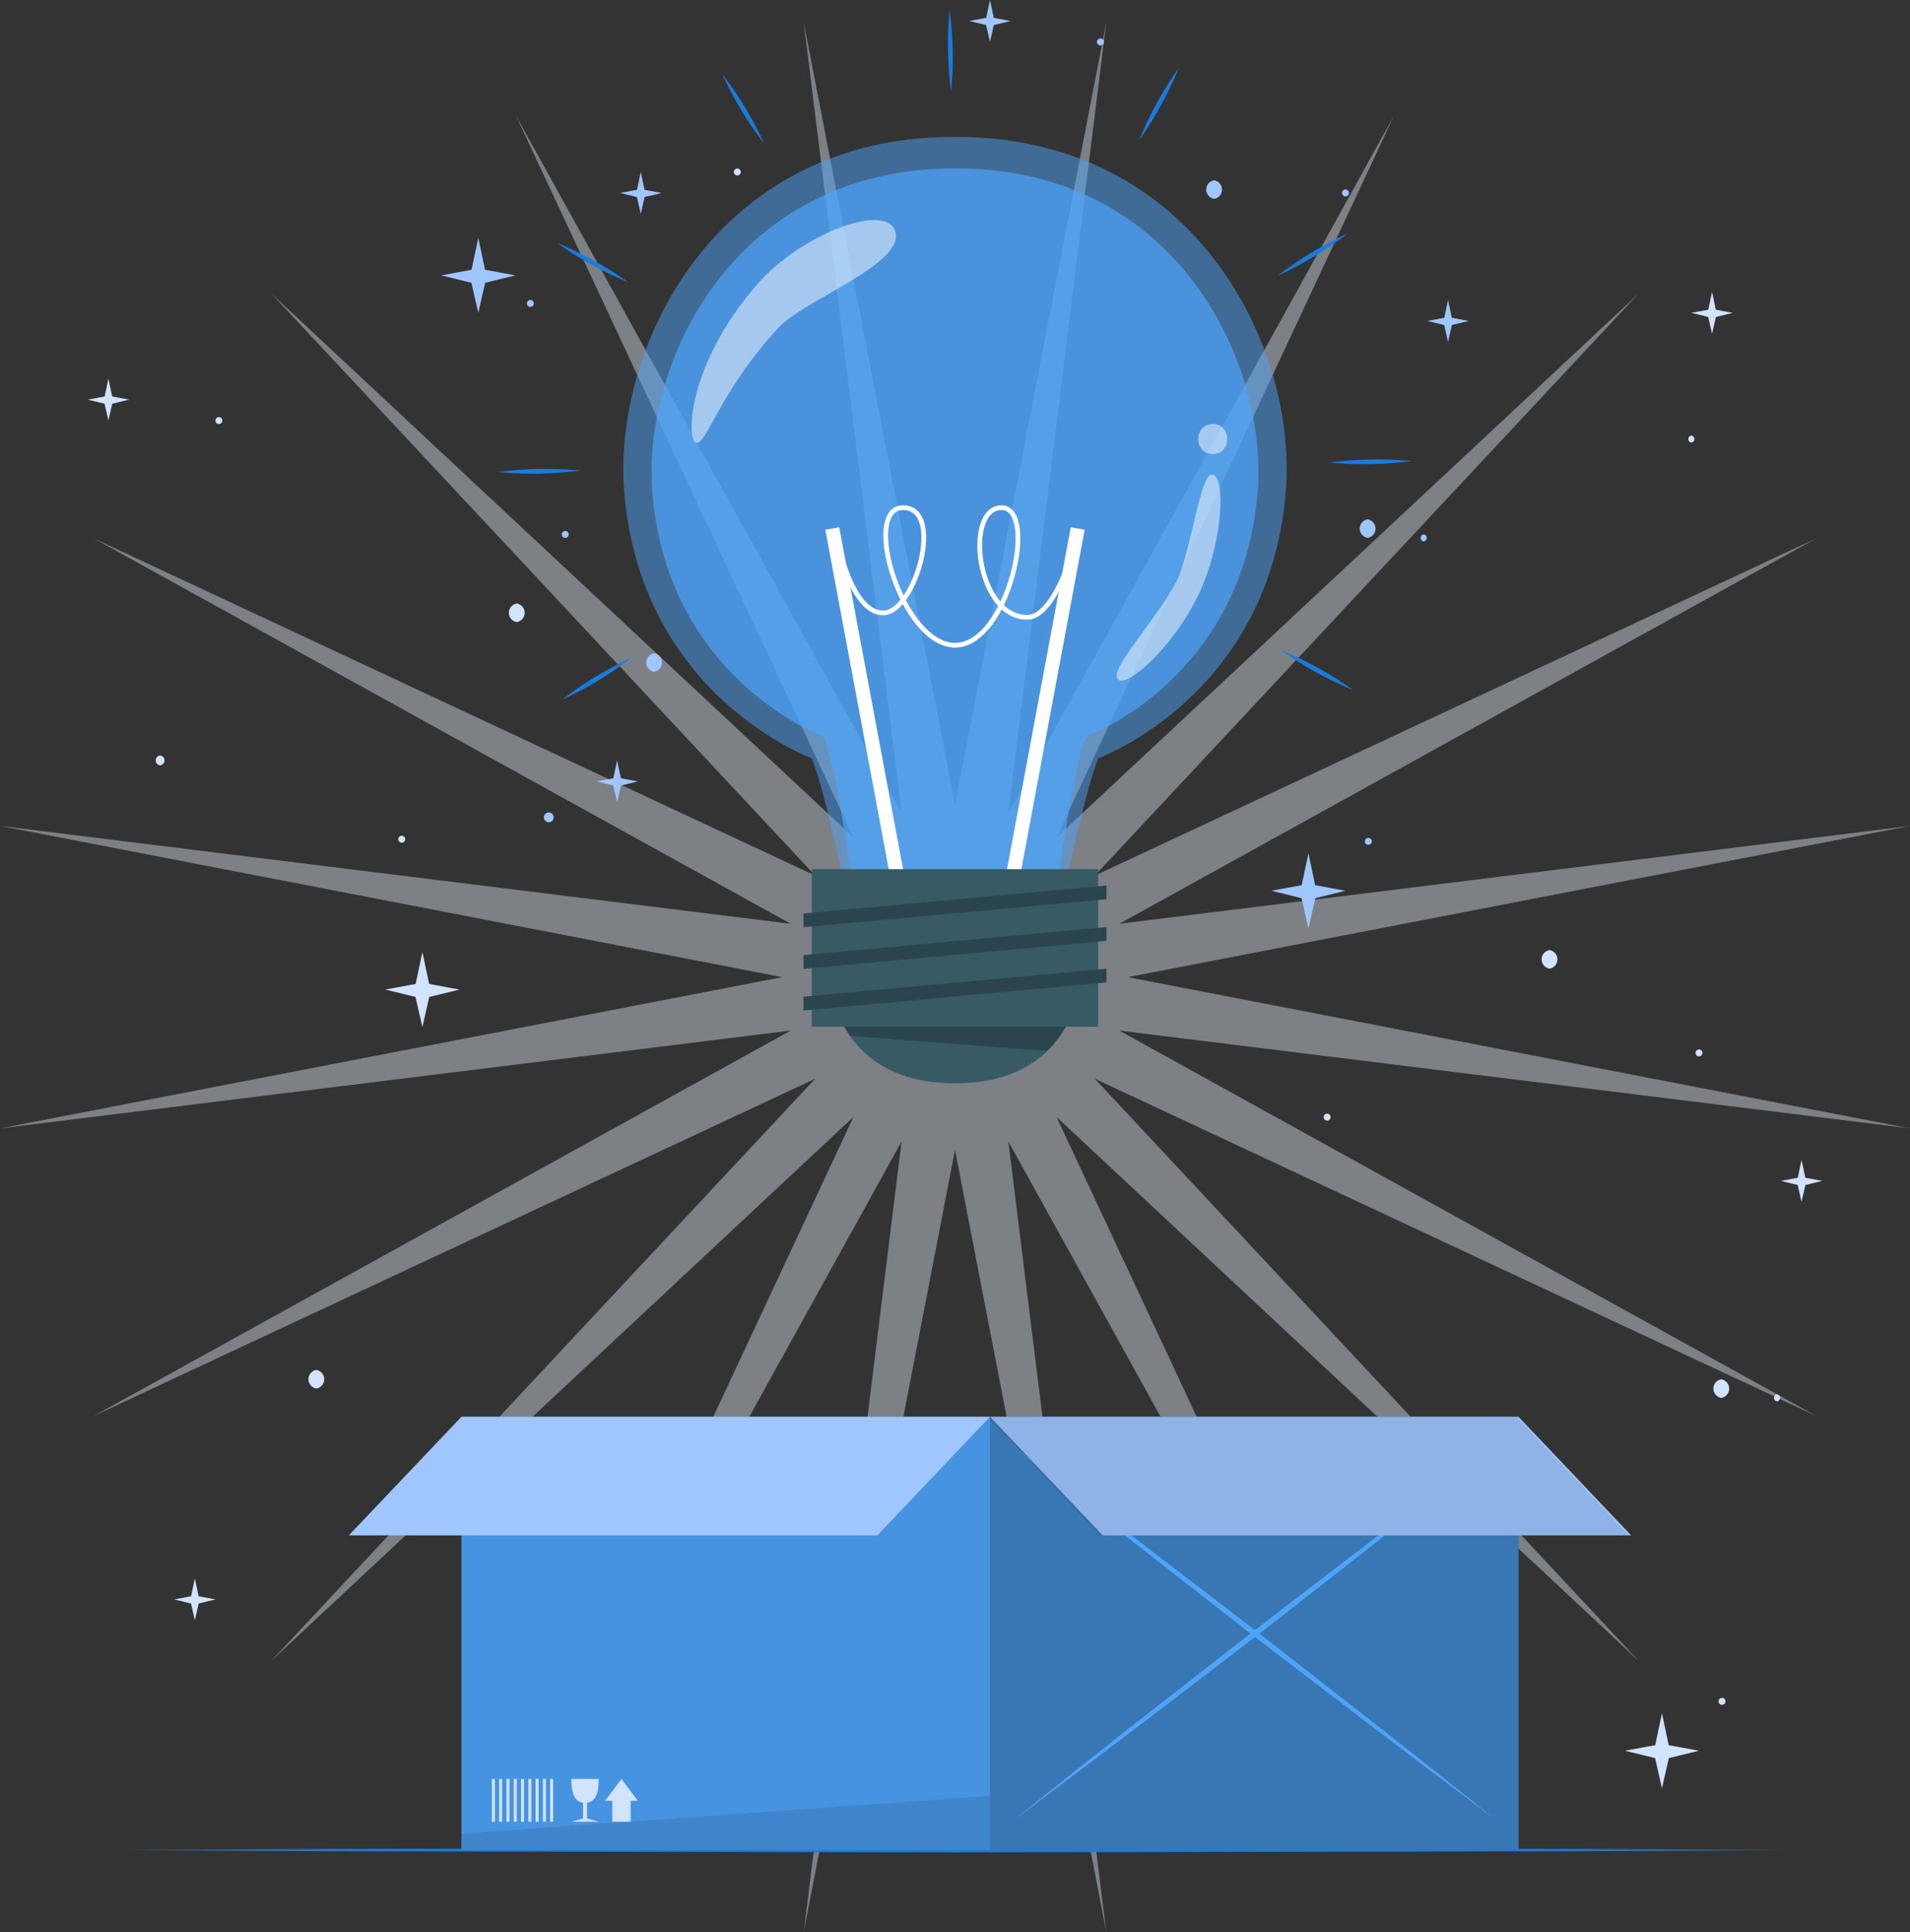 <?xml version="1.0" encoding="UTF-8"?> <svg xmlns="http://www.w3.org/2000/svg" viewBox="0 0 308.48 312.07"><rect x="0" y="0" width="308.48" height="312.07" fill="#333333" stroke="none"/><title>Asset 2</title><g id="Layer_2" data-name="Layer 2"><g id="Objects"><polygon points="154.24 129.93 178.67 3.6 162.86 131.29 225.13 18.69 170.64 135.25 264.66 47.41 176.82 141.43 293.38 86.94 180.78 149.21 308.48 133.4 182.15 157.83 308.48 182.26 180.78 166.46 293.38 228.73 176.82 174.24 264.66 268.26 170.64 180.41 225.13 296.97 162.86 184.38 178.67 312.07 154.24 185.74 129.81 312.07 145.61 184.38 83.34 296.97 137.84 180.41 43.82 268.26 131.66 174.24 15.1 228.73 127.7 166.46 0 182.26 126.33 157.83 0 133.4 127.7 149.21 15.1 86.94 131.66 141.43 43.82 47.41 137.84 135.25 83.34 18.69 145.61 131.29 129.81 3.6 154.24 129.93" fill="#ebf3ff" opacity="0.4"></polygon><polygon points="62.24 159.83 67.13 158.93 68.22 153.78 69.31 158.93 74.2 159.84 69.33 161.03 68.22 165.89 67.1 161.03 62.24 159.83" fill="#d1e3ff"></polygon><polygon points="262.44 282.78 267.33 281.88 268.42 276.72 269.51 281.88 274.4 282.78 269.53 283.97 268.42 288.84 267.31 283.97 262.44 282.78" fill="#d1e3ff"></polygon><polygon points="273.17 50.53 275.9 50.03 276.51 47.15 277.12 50.03 279.85 50.54 277.13 51.2 276.51 53.92 275.89 51.2 273.17 50.53" fill="#d1e3ff"></polygon><polygon points="28.13 258.34 30.86 257.83 31.47 254.95 32.08 257.83 34.81 258.34 32.09 259 31.47 261.73 30.85 259 28.13 258.34" fill="#d1e3ff"></polygon><polygon points="100.83 245.15 103.56 244.65 104.17 241.76 104.78 244.65 107.52 245.15 104.8 245.82 104.17 248.54 103.55 245.82 100.83 245.15" fill="#d1e3ff"></polygon><polygon points="287.62 190.74 290.36 190.23 290.96 187.35 291.58 190.23 294.31 190.74 291.59 191.4 290.96 194.13 290.34 191.4 287.62 190.74" fill="#d1e3ff"></polygon><polygon points="14.17 64.55 16.9 64.04 17.51 61.16 18.12 64.04 20.86 64.55 18.13 65.21 17.51 67.93 16.89 65.21 14.17 64.55" fill="#d1e3ff"></polygon><path d="M118.32,262.52a.8.8,0,0,0,0-1.59A.8.8,0,0,0,118.32,262.52Z" fill="#d1e3ff"></path><path d="M25.86,123.62a.8.8,0,0,0,0-1.59A.8.8,0,0,0,25.86,123.62Z" fill="#d1e3ff"></path><path d="M278.12,275.36a.56.56,0,0,0,0-1.12A.56.56,0,0,0,278.12,275.36Z" fill="#d1e3ff"></path><path d="M273.17,71.48a.57.57,0,0,0,0-1.13A.57.57,0,0,0,273.17,71.48Z" fill="#d1e3ff"></path><path d="M274.4,170.63a.56.56,0,0,0,0-1.12A.56.56,0,0,0,274.4,170.63Z" fill="#d1e3ff"></path><path d="M119.08,28.34a.56.56,0,0,0,0-1.12A.56.56,0,0,0,119.08,28.34Z" fill="#d1e3ff"></path><path d="M214.34,181a.56.56,0,0,0,0-1.12A.56.56,0,0,0,214.34,181Z" fill="#d1e3ff"></path><path d="M64.88,136.11a.56.56,0,0,0,0-1.12A.56.56,0,0,0,64.88,136.11Z" fill="#d1e3ff"></path><path d="M287,226.35a.57.57,0,0,0,0-1.13A.57.57,0,0,0,287,226.35Z" fill="#d1e3ff"></path><path d="M35.35,68.49a.56.56,0,0,0,0-1.12A.56.56,0,0,0,35.35,68.49Z" fill="#d1e3ff"></path><path d="M278,225.79a1.52,1.52,0,0,0,0-3A1.52,1.52,0,0,0,278,225.79Z" fill="#d1e3ff"></path><path d="M250.26,156.46a1.52,1.52,0,0,0,0-3A1.52,1.52,0,0,0,250.26,156.46Z" fill="#d1e3ff"></path><path d="M83.46,100.48a1.52,1.52,0,0,0,0-3A1.52,1.52,0,0,0,83.46,100.48Z" fill="#d1e3ff"></path><path d="M51.09,224.27a1.52,1.52,0,0,0,0-3A1.52,1.52,0,0,0,51.09,224.27Z" fill="#d1e3ff"></path><polygon points="71.27 44.48 76.16 43.57 77.25 38.42 78.34 43.57 83.23 44.48 78.36 45.67 77.25 50.53 76.13 45.67 71.27 44.48" fill="#9fc6ff"></polygon><polygon points="205.34 143.88 210.23 142.98 211.32 137.82 212.41 142.98 217.3 143.88 212.44 145.07 211.32 149.94 210.21 145.07 205.34 143.88" fill="#9fc6ff"></polygon><polygon points="96.33 126.21 99.06 125.71 99.67 122.83 100.28 125.71 103.02 126.21 100.29 126.88 99.67 129.6 99.05 126.88 96.33 126.21" fill="#9fc6ff"></polygon><polygon points="100.15 31.16 102.88 30.66 103.49 27.78 104.1 30.66 106.84 31.17 104.11 31.83 103.49 34.55 102.87 31.83 100.15 31.16" fill="#9fc6ff"></polygon><polygon points="230.53 51.84 233.26 51.33 233.87 48.45 234.48 51.33 237.21 51.84 234.49 52.5 233.87 55.23 233.25 52.5 230.53 51.84" fill="#9fc6ff"></polygon><polygon points="156.54 3.39 159.28 2.88 159.89 0 160.5 2.88 163.23 3.39 160.51 4.05 159.89 6.77 159.26 4.05 156.54 3.39" fill="#9fc6ff"></polygon><path d="M88.63,132.81a.79.79,0,0,0,0-1.58A.79.79,0,0,0,88.63,132.81Z" fill="#9fc6ff"></path><path d="M221,136.46a.56.56,0,0,0,0-1.12A.56.56,0,0,0,221,136.46Z" fill="#9fc6ff"></path><path d="M91.29,86.88a.56.56,0,0,0,0-1.12A.56.56,0,0,0,91.29,86.88Z" fill="#9fc6ff"></path><path d="M217.3,31.73a.56.56,0,0,0,0-1.12A.56.56,0,0,0,217.3,31.73Z" fill="#9fc6ff"></path><path d="M85.66,49.57a.56.56,0,0,0,0-1.12A.56.56,0,0,0,85.66,49.57Z" fill="#9fc6ff"></path><path d="M229.94,87.45a.57.57,0,0,0,0-1.13A.57.57,0,0,0,229.94,87.45Z" fill="#9fc6ff"></path><path d="M177.73,7.33a.56.56,0,0,0,0-1.12A.56.56,0,0,0,177.73,7.33Z" fill="#9fc6ff"></path><path d="M220.88,86.88a1.52,1.52,0,0,0,0-3A1.52,1.52,0,0,0,220.88,86.88Z" fill="#9fc6ff"></path><path d="M196.09,32.12a1.52,1.52,0,0,0,0-3A1.52,1.52,0,0,0,196.09,32.12Z" fill="#9fc6ff"></path><path d="M105.64,108.51a1.52,1.52,0,0,0,0-3A1.52,1.52,0,0,0,105.64,108.51Z" fill="#9fc6ff"></path><path d="M153.61,14.8a58.46,58.46,0,0,1-.24-13.22,57.87,57.87,0,0,1,.24,13.22Z" fill="#197bdd"></path><path d="M123.43,23.22a58.19,58.19,0,0,1-6.82-11.33,59,59,0,0,1,6.82,11.33Z" fill="#197bdd"></path><path d="M101.5,45.61a58.55,58.55,0,0,1-11.57-6.4,58.61,58.61,0,0,1,11.57,6.4Z" fill="#197bdd"></path><path d="M93.7,76a57.89,57.89,0,0,1-13.22.24A58.44,58.44,0,0,1,93.7,76Z" fill="#197bdd"></path><path d="M102.12,106.15A57.9,57.9,0,0,1,90.79,113a58.49,58.49,0,0,1,11.33-6.82Z" fill="#197bdd"></path><path d="M207,105.07a57.55,57.55,0,0,1,11.57,6.4,58,58,0,0,1-11.57-6.4Z" fill="#197bdd"></path><path d="M214.78,74.71A58.45,58.45,0,0,1,228,74.47a58.46,58.46,0,0,1-13.22.24Z" fill="#197bdd"></path><path d="M206.36,44.53a58.12,58.12,0,0,1,11.32-6.82,58.61,58.61,0,0,1-11.32,6.82Z" fill="#197bdd"></path><path d="M184,22.6A58.4,58.4,0,0,1,190.37,11,58.4,58.4,0,0,1,184,22.6Z" fill="#197bdd"></path><g opacity="0.5"><path d="M207.68,79.27c-2.65,33.19-30.3,43.2-30.3,43.2-2,5-4.69,17.88-4.69,17.88H135.78s-2.65-12.84-4.68-17.88c0,0-27.65-10-30.3-43.2C99,56.21,115.38,22.12,154,22.11h.4C193.1,22.12,209.52,56.21,207.68,79.27Z" fill="#4ea4f9"></path></g><g opacity="0.7"><path d="M203.12,79.44C200.69,109.8,175.4,119,175.4,119c-1.86,4.61-4.28,21.4-4.28,21.4H137.36s-2.43-16.79-4.29-21.4c0,0-25.29-9.15-27.71-39.51-1.69-21.1,13.34-52.28,48.7-52.28h.36C189.78,27.16,204.8,58.34,203.12,79.44Z" fill="#4ea4f9"></path></g><line x1="145.27" y1="143.48" x2="134.42" y2="85.37" fill="none" stroke="#fff" stroke-miterlimit="10" stroke-width="2.28"></line><line x1="163.23" y1="143.48" x2="174.06" y2="85.36" fill="none" stroke="#fff" stroke-miterlimit="10" stroke-width="2.28"></line><path d="M135.34,87.58S137.49,99,142.65,99s10-17,3.21-17-.21,22.22,8.38,22.22S167.77,82,161.75,82s-4.11,17.71,4.16,17.71c4.44,0,7.6-11.41,7.6-11.41" fill="none" stroke="#fff" stroke-miterlimit="10" stroke-width="0.76"></path><rect x="131.12" y="140.39" width="46.24" height="25.45" fill="#375a64"></rect><path d="M172.12,165.84c-2.72,4.82-7.94,9.13-17.88,9.13s-15.16-4.31-17.88-9.13Z" fill="#375a64"></path><path d="M172.12,165.84a17.14,17.14,0,0,1-3,3.91l-31.84-2.44c-.33-.48-.64-1-.92-1.47Z" fill="#2b454e"></path><polygon points="178.71 145.25 129.77 149.77 129.77 147.55 178.71 143.03 178.71 145.25" fill="#2b454e"></polygon><polygon points="178.71 151.96 129.77 156.49 129.77 154.27 178.71 149.74 178.71 151.96" fill="#2b454e"></polygon><polygon points="178.71 158.68 129.77 163.21 129.77 160.99 178.71 156.46 178.71 158.68" fill="#2b454e"></polygon><g opacity="0.5"><path d="M112.45,71.52c1.69.28,3.89-8.47,13.29-18.6,4.18-4.5,20-10.12,18.9-15.32s-15.29.15-22.41,8.39C110.78,59.26,110.89,71.26,112.45,71.52Z" fill="#fff"></path><path d="M195.87,73.34c3.11,0,3.12-4.85,0-4.85S192.74,73.34,195.87,73.34Z" fill="#fff"></path><path d="M180.61,109.79c1.7,1.3,10-6.34,13.71-15.45,3.1-7.56,3.63-17.12,1.55-17.68s-3.44,12.57-5.94,17.4C186.77,100.15,178.79,108.4,180.61,109.79Z" fill="#fff"></path></g><polygon points="287.83 298.82 254.44 299.01 221.04 299.08 154.24 299.2 87.44 299.08 54.04 299.01 20.64 298.82 54.04 298.64 87.44 298.57 154.24 298.45 221.04 298.57 254.44 298.64 287.83 298.82" fill="#197bdd"></polygon><rect x="74.52" y="228.84" width="170.73" height="69.98" fill="#4ea4f9"></rect><rect x="74.52" y="228.84" width="170.73" height="69.98" opacity="0.1"></rect><rect x="159.89" y="228.84" width="85.36" height="69.98" opacity="0.2"></rect><path d="M241.67,294q-10-7.46-19.9-15l-19.62-15-19.36-15.12q-9.63-7.58-19.07-15.2,10,7.47,19.91,15l19.61,15.05,19.36,15.12Q232.23,286.39,241.67,294Z" fill="#4ea4f9"></path><path d="M241.67,233.66q-9.45,7.62-19.07,15.2L203.24,264l-19.61,15q-9.85,7.52-19.91,15,9.43-7.62,19.07-15.19l19.36-15.12,19.62-15.05Q231.63,241.13,241.67,233.66Z" fill="#4ea4f9"></path><rect x="88.86" y="287.34" width="0.49" height="6.92" transform="translate(178.2 581.59) rotate(180)" fill="#d1e3ff"></rect><rect x="87.68" y="287.34" width="0.49" height="6.92" transform="translate(175.85 581.59) rotate(180)" fill="#d1e3ff"></rect><rect x="86.5" y="287.34" width="0.49" height="6.92" transform="translate(173.49 581.59) rotate(180)" fill="#d1e3ff"></rect><rect x="85.32" y="287.34" width="0.49" height="6.92" transform="translate(171.14 581.59) rotate(180)" fill="#d1e3ff"></rect><rect x="84.15" y="287.34" width="0.49" height="6.92" transform="translate(168.79 581.59) rotate(180)" fill="#d1e3ff"></rect><rect x="82.97" y="287.34" width="0.49" height="6.92" transform="translate(166.43 581.59) rotate(180)" fill="#d1e3ff"></rect><rect x="81.79" y="287.34" width="0.49" height="6.92" transform="translate(164.08 581.59) rotate(180)" fill="#d1e3ff"></rect><rect x="80.62" y="287.34" width="0.49" height="6.92" transform="translate(161.72 581.59) rotate(180)" fill="#d1e3ff"></rect><rect x="79.44" y="287.34" width="0.49" height="6.92" transform="translate(159.37 581.59) rotate(180)" fill="#d1e3ff"></rect><path d="M94.16,293.73l-1.89.52H96.7l-1.89-.53v-2.54c1.36-.18,1.89-1.51,1.89-3.84H92.27c0,2.32.54,3.66,1.89,3.84Z" fill="#d1e3ff"></path><polygon points="97.73 290.87 98.89 290.87 98.89 294.25 101.85 294.25 101.85 290.87 103.02 290.87 100.37 287.34 97.73 290.87" fill="#d1e3ff"></polygon><polygon points="74.53 298.82 74.53 296.16 159.89 290.06 159.89 298.82 74.53 298.82" opacity="0.1"></polygon><polygon points="141.7 247.99 56.34 247.99 74.53 228.84 159.89 228.84 141.7 247.99" fill="#9fc6ff"></polygon><polygon points="178.08 247.99 263.44 247.99 245.25 228.84 159.89 228.84 178.08 247.99" fill="#9fc6ff"></polygon><polygon points="177.74 247.99 263.1 247.99 244.91 228.84 159.55 228.84 177.74 247.99" opacity="0.1"></polygon></g></g></svg> 